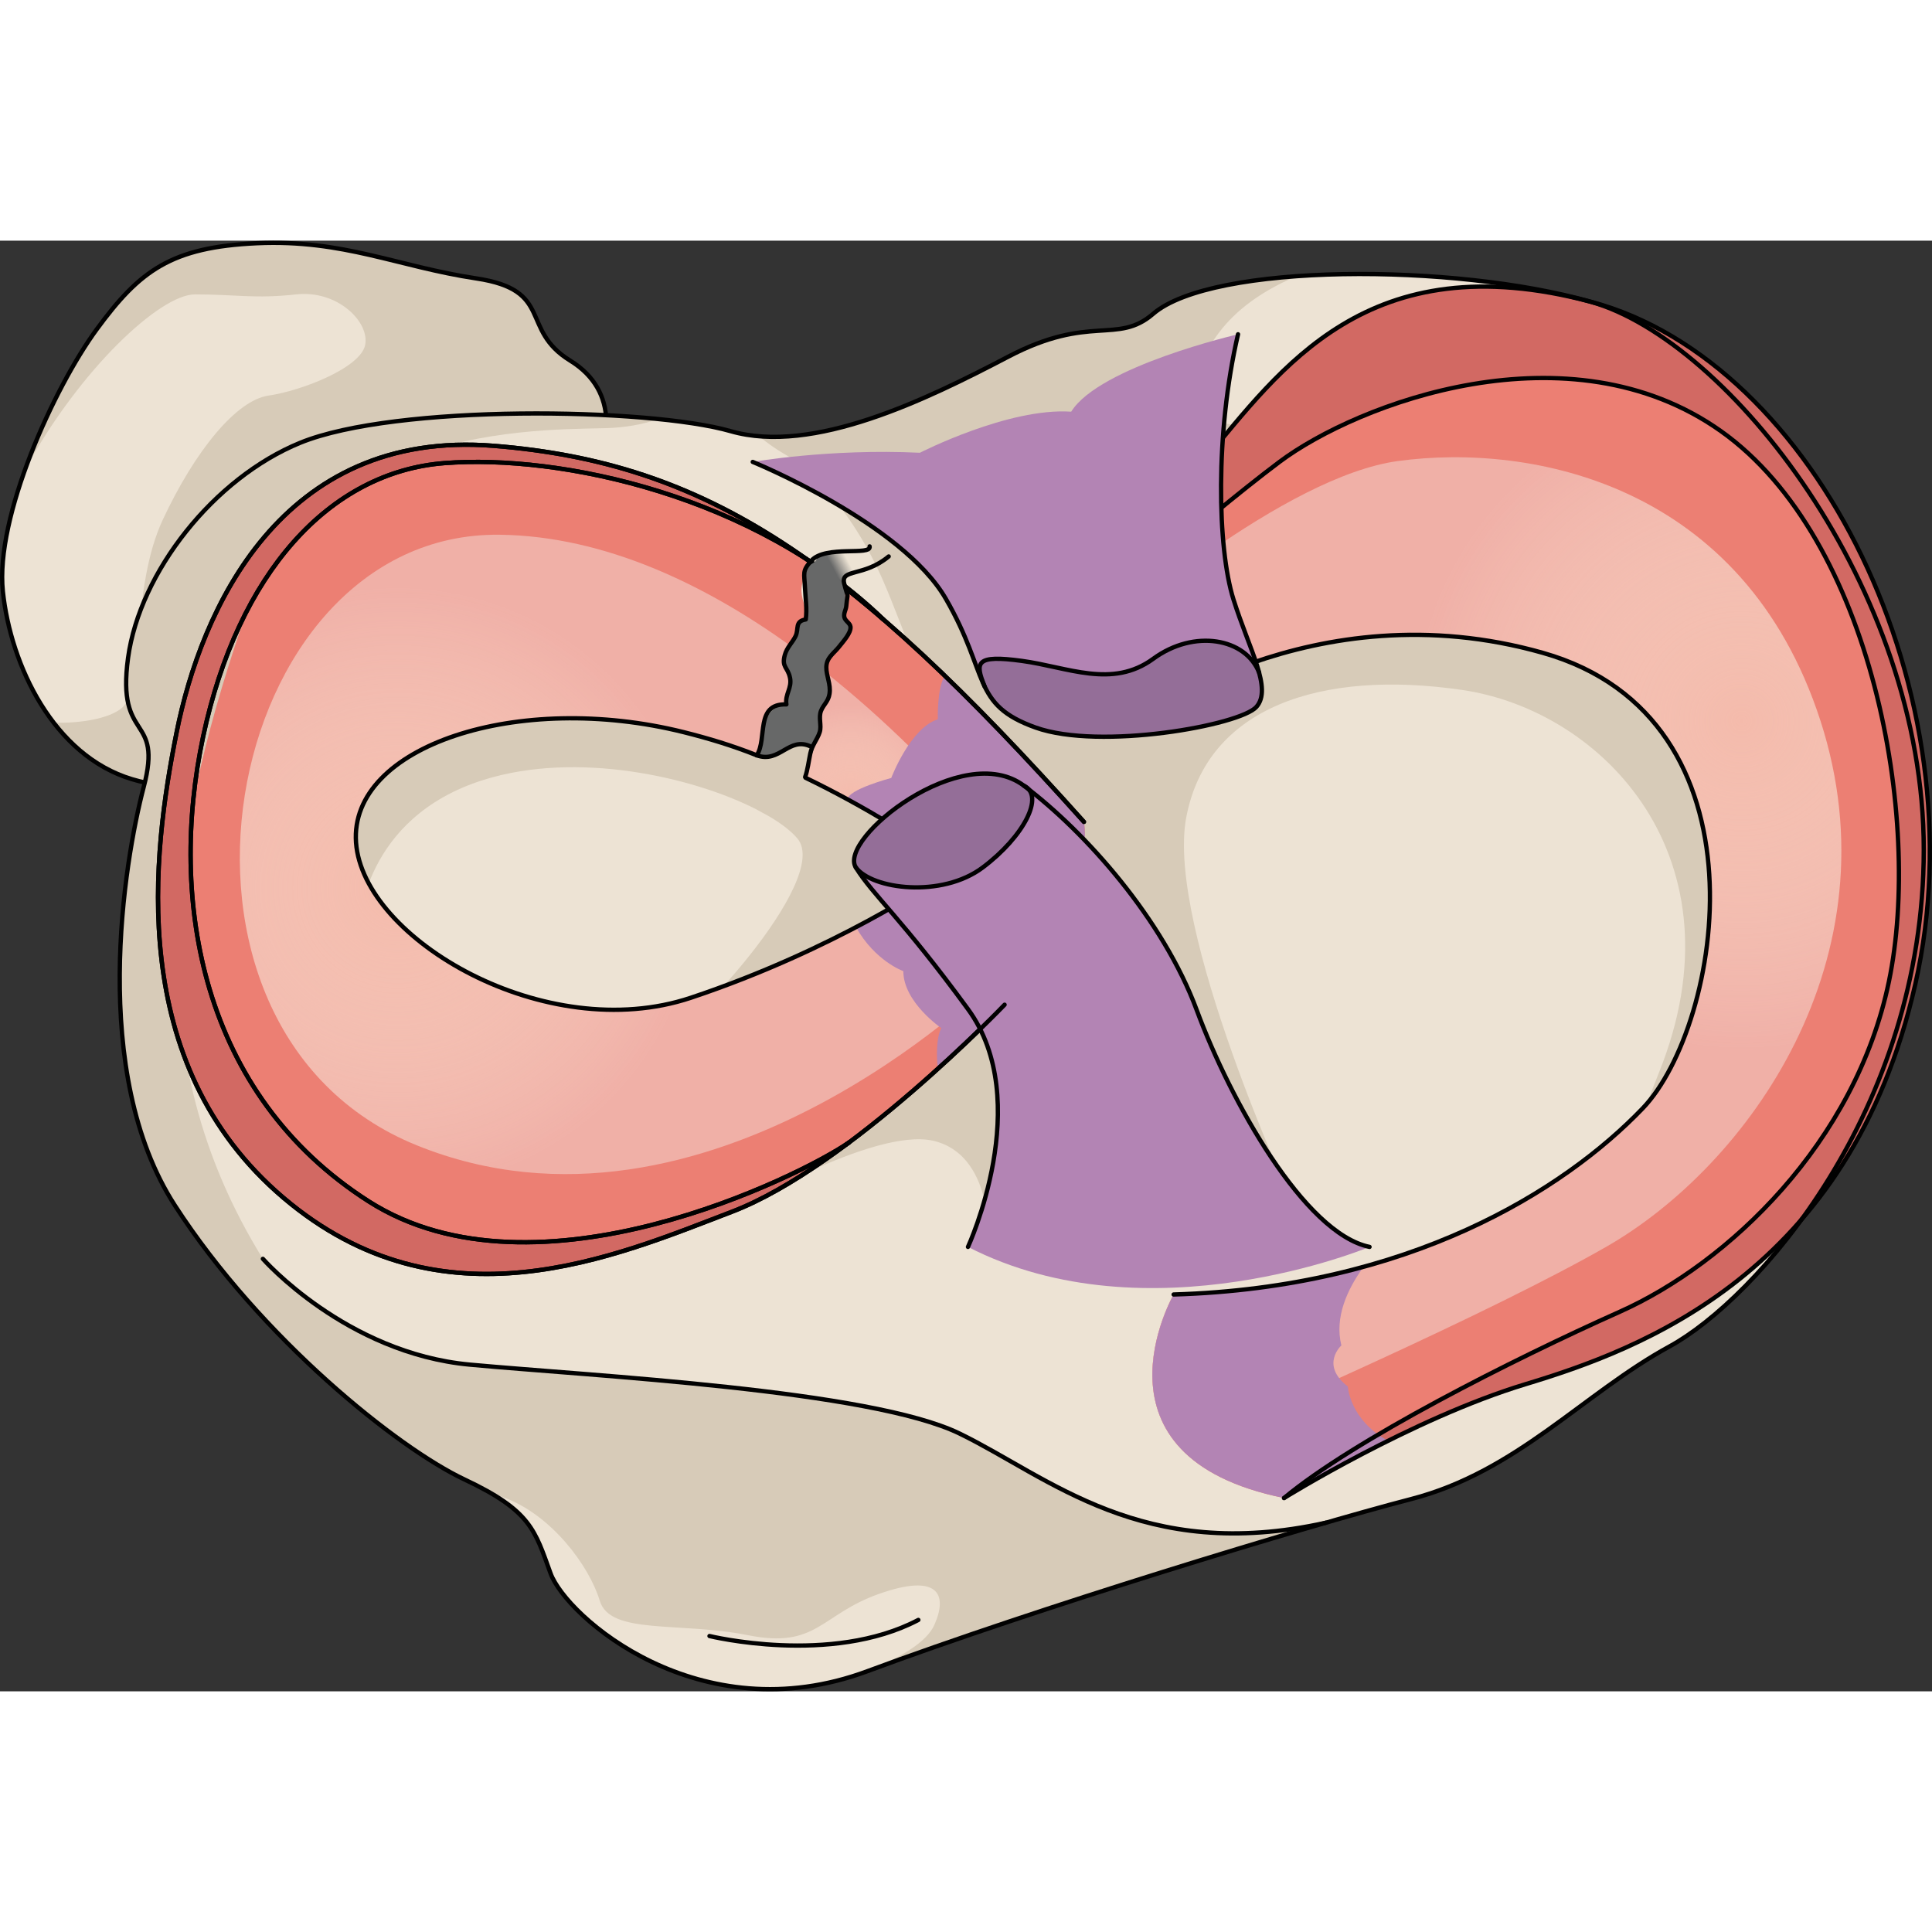 <?xml version="1.0" encoding="utf-8"?>
<!-- Created by: Science Figures, www.sciencefigures.org, Generator: Science Figures Editor -->
<!DOCTYPE svg PUBLIC "-//W3C//DTD SVG 1.1//EN" "http://www.w3.org/Graphics/SVG/1.1/DTD/svg11.dtd">
<svg version="1.1" id="Layer_1" xmlns="http://www.w3.org/2000/svg" xmlns:xlink="http://www.w3.org/1999/xlink" 
	 width="800px" height="800px" viewBox="0 0 447.919 336.323" enable-background="new 0 0 447.919 336.323"
	 xml:space="preserve">
<rect x="0" y="0" width="447.919" height="336.323" fill="#333333" stroke="none"/>
<g>
	<g>
		<path fill="#EDE3D4" d="M69.596,115.778c-9.93,4.635-20.862,14.514-39.001,9.071c-18.14-5.442-28.117-26.303-29.931-43.536
			c-1.813-17.234,11.791-47.164,21.767-60.771C32.408,6.938,39.664,1.494,59.619,0.587c19.956-0.905,32.653,5.442,50.792,8.164
			c18.139,2.723,9.977,11.791,21.768,19.047s9.07,19.956,4.535,28.118C132.18,64.079,110.412,96.731,69.596,115.778z"/>
		<path fill="#D7CBB8" d="M132.182,27.797c-11.791-7.257-3.627-16.326-21.77-19.046C92.271,6.03,79.573-0.32,59.619,0.586
			c-19.953,0.904-27.211,6.35-37.188,19.954c-5.494,7.491-12.083,19.935-16.598,32.479C18.532,29.772,37.135,12.454,45.2,12.454
			c9.598,0,13.864,1.067,23.462,0c9.598-1.066,17.063,6.398,15.996,11.731s-14.929,10.663-22.395,11.73
			C54.798,36.982,45.2,48.712,37.736,64.708s-4.266,39.458-9.598,43.723c-3.054,2.443-9.604,3.482-15.649,3.324
			c4.684,6.062,10.704,10.874,18.105,13.096c18.139,5.442,29.071-4.436,39.001-9.071c40.815-19.049,62.585-51.701,67.119-59.863
			S143.973,35.054,132.182,27.797z"/>
		<path fill="none" stroke="#010101" stroke-linecap="round" stroke-linejoin="round" stroke-miterlimit="10" d="M69.596,115.778
			c-9.93,4.635-20.862,14.514-39.001,9.071c-18.14-5.442-28.117-26.303-29.931-43.536c-1.813-17.234,11.791-47.164,21.767-60.771
			C32.408,6.938,39.664,1.494,59.619,0.587c19.956-0.905,32.653,5.442,50.792,8.164c18.139,2.723,9.977,11.791,21.768,19.047
			s9.07,19.956,4.535,28.118C132.18,64.079,110.412,96.731,69.596,115.778z"/>
	</g>
	<path fill="#EDE3D4" d="M267.363,16.95c-8.393,7.232-14.548-0.038-33.595,9.941c-19.049,9.976-45.258,22.768-64.351,17.28
		c-19.094-5.489-77.782-6.315-99.818,2.687c-19.955,8.151-37.188,29.921-39.91,49.876c-2.721,19.951,8.164,12.697,3.629,29.931
		c-4.535,17.231-12.699,66.216,7.256,97.052c19.953,30.836,51.698,56.232,67.118,63.49c15.418,7.256,16.328,11.791,19.955,21.768
		c3.627,9.977,34.465,37.188,73.468,22.676s101.586-33.561,126.077-39.91c24.488-6.348,39.909-24.486,59.864-35.373
		c19.954-10.881,58.954-54.418,58.954-115.191c0-60.77-45.352-117.916-77.097-126.983C337.168,5.125,281.004,5.195,267.363,16.95z"
		/>
	<path fill="#D7CBB8" d="M169.723,225.125c0,0,32.776-19.645,46.639-16.445c13.863,3.199,12.797,22.926,12.797,22.926l19.73-67.184
		l-32.527-7.464L169.723,225.125z"/>
	<path fill="#D7CBB8" d="M190.02,94.791c-0.882,0.919-1.665,1.834-1.681,3.355c-0.022,2.034,1.077,3.92,0.738,6.164
		c-0.27,1.786-1.388,2.469-1.97,3.943c-0.625,1.584,0.173,3.43-0.297,4.917c-0.548,1.731-1.849,1.406-2.262,3.343
		c-0.306,1.436-4.042,0.841-4.476,2.169l-4.371,0.368l0.006-0.484c2.498-3.856-0.455-12.061,6.858-11.8
		c-0.358-2.387,1.342-3.782,0.837-6.187c-0.525-2.499-1.98-2.408-1.208-5.248c0.344-1.265,1.088-2.193,1.754-3.159
		c-6.743-2.752-13.914-5.18-21.459-7.148c-55.187-14.396-114.373,29.593-79.181,73.583c0,0,0.8-24.794,28.793-33.592
		c21.572-6.78,48.354-0.734,63.174,6.785l3.132,1.719c2.874,1.709,5.106,3.446,6.478,5.093c7.998,9.598-26.394,46.388-33.592,48.789
		c-7.198,2.398,69.349-14.028,85.863-31.808C250.718,140.986,228.843,112.487,190.02,94.791z"/>
	<path fill="#D7CBB8" d="M405.383,76.974c-19.995-19.995-79.182-31.992-81.581-31.992s-54.387,0.8-48.788-9.598
		c4.205-7.813,6.158-18.78,25.513-27.146c-15.076,1.092-27.626,3.937-33.163,8.711c-8.393,7.232-14.548-0.038-33.595,9.941
		c-16.944,8.873-39.552,19.966-57.782,18.445c2.125,1.778,4.697,3.574,7.848,5.243c0,0,11.997,7.998,20.795,27.993
		s43.19,118.373,45.589,119.171c2.4,0.801,49.589,25.594,49.589,25.594s-29.593-63.985-24.794-89.579s31.192-34.392,63.984-29.593
		c32.793,4.799,65.585,39.19,45.59,88.779c-19.996,49.588,0.8,35.992,19.195,4.799C422.179,166.552,425.378,96.97,405.383,76.974z"
		/>
	<g>
		<path fill="#EC7F73" d="M216.912,148.343c0,0-23.195,15.996-56.787,27.194c-33.592,11.197-75.982-13.597-77.582-35.992
			s37.591-35.191,75.982-25.594c5.65,1.412,11.332,3.337,16.918,5.574l0.014-0.211c2.498-3.857-0.455-12.062,6.858-11.801
			c-0.358-2.386,1.342-3.782,0.838-6.185c-0.526-2.501-1.98-2.409-1.208-5.25c0.486-1.784,1.775-2.899,2.503-4.399
			c0.812-1.673-0.252-3.447,2.361-3.859c0.342-2.454-0.894-4.184-0.994-6.515c-0.112-2.604,1.445-4.474,2.332-6.646
			c-23.738-16.972-46.089-24.874-73.612-27.093c-49.588-3.999-67.984,38.392-73.583,66.385s-11.997,76.783,24.794,107.974
			c36.792,31.193,76.782,13.598,103.976,3.199c27.193-10.396,63.186-47.988,63.186-47.988
			C234.508,157.141,216.912,148.343,216.912,148.343z"/>
		<path fill="#EC7F73" d="M251.303,134.747c-22.019-24.611-40.499-42.926-57.987-56.277c-0.043,2.024-0.385,3.962-0.611,6.323
			c-0.078,0.807-0.647,1.565-0.438,2.519c0.189,0.865,1.334,1.341,1.428,2.212c0.15,1.407-1.729,3.446-2.71,4.684
			c-1.22,1.54-2.871,2.468-2.895,4.689c-0.022,2.034,1.076,3.918,0.738,6.162c-0.27,1.786-1.388,2.47-1.97,3.944
			c-0.624,1.583,0.173,3.431-0.297,4.916c-0.548,1.731,2.078,1.995,1.665,3.933c-0.306,1.434-0.977,5.436-1.408,6.761
			c29.051,13.331,50.09,31.729,50.09,31.729C254.503,153.942,251.303,134.747,251.303,134.747z"/>
	</g>
	<g>
		<radialGradient id="SVGID_1_" cx="92.235" cy="150.022" r="99.1" gradientUnits="userSpaceOnUse">
			<stop  offset="0" style="stop-color:#FCF6E4;stop-opacity:0.5"/>
			<stop  offset="0.709" style="stop-color:#F0B0A7"/>
		</radialGradient>
		<path fill="url(#SVGID_1_)" d="M216.91,148.343c0,0-23.195,15.996-56.787,27.194c-33.592,11.197-75.982-13.597-77.582-35.992
			s37.593-35.191,75.984-25.594c5.65,1.412,11.332,3.334,16.918,5.574l0.013-0.211c2.498-3.857-0.455-12.062,6.858-11.801
			c-0.358-2.386,1.342-3.782,0.838-6.185c-0.526-2.501-1.98-2.409-1.208-5.25c0.24-0.88,0.677-1.599,1.144-2.279
			c-19.534-13.995-42.817-25.322-67.238-25.624c-64.785-0.8-86.38,114.375-19.196,141.568
			c67.185,27.193,132.769-37.592,132.769-37.592l2.135-6.625C227.606,153.694,216.91,148.343,216.91,148.343z"/>
		<radialGradient id="SVGID_2_" cx="197.184" cy="129.233" r="30.624" gradientUnits="userSpaceOnUse">
			<stop  offset="0" style="stop-color:#FCF6E4;stop-opacity:0.5"/>
			<stop  offset="0.709" style="stop-color:#F0B0A7"/>
		</radialGradient>
		<path fill="url(#SVGID_2_)" d="M188.309,97.671c-0.127,0.365-0.215,0.762-0.22,1.225c-0.022,2.034,1.076,3.918,0.738,6.162
			c-0.27,1.786-1.388,2.47-1.97,3.944c-0.624,1.583,1.556,3.703,1.085,5.187c-0.548,1.731,0.272,2.853-0.141,4.79
			c-0.306,1.434-0.766,4.308-1.197,5.633c24.286,11.146,42.142,25.322,48.405,30.223l2.412-7.477
			C237.422,147.358,217.728,120.181,188.309,97.671z"/>
	</g>
	<path fill="#D7CBB8" d="M201.117,331.65c30.856-11.482,76.451-25.793,106.286-34.42l0,0c-42.545,9.453-64.098-10.52-84.892-20.652
		c-20.795-10.131-84.78-13.33-113.573-15.996c-28.793-2.668-47.989-24.527-47.989-24.527C31.638,188.783,39.07,139.36,55.867,89.771
		c16.796-49.588,74.382-45.589,86.379-46.389c4.353-0.292,7.745-1.107,10.316-2.032c-25.578-2.573-65.619-1.578-82.965,5.507
		C49.643,55.009,32.41,76.778,29.688,96.731c-2.721,19.954,8.164,12.698,3.629,29.931c-4.535,17.233-12.699,66.215,7.256,97.051
		c19.953,30.84,51.699,56.236,67.119,63.492c2.476,1.164,4.542,2.256,6.342,3.314c0.956,0.26,1.839,0.525,2.617,0.803
		c11.197,4,19.995,15.996,22.395,23.994s18.396,4.799,34.392,7.998s16.796-4.799,30.393-9.598s15.996,0,12.797,7.199
		C214.835,324.949,208.773,328.479,201.117,331.65z"/>
	<path fill="#D26963" d="M85.475,222.727c-38.883-24.828-46.467-69.768-38.391-107.709c8.076-37.938,29.245-61.386,55.987-63.451
		c21.785-1.684,55.777,4.306,83.78,22.18c-23.259-16.337-45.294-24.001-72.316-26.179c-49.588-3.999-67.984,38.392-73.583,66.385
		s-11.997,76.783,24.794,107.974c36.792,31.193,76.782,13.598,103.976,3.199c8.625-3.299,18.13-9.332,27.097-16.033
		C185.956,216.641,124.36,247.551,85.475,222.727z"/>
	<g>
		<path fill="#B384B4" d="M232.908,177.137c1.6-19.996-15.997-28.793-15.997-28.793s-6.841,4.712-18.458,10.812
			c4.449,7.9,10.976,10.198,10.976,10.198c0,7.2,8.798,13.198,8.798,13.198c-1.206,2.412-1.101,6.559-0.831,9.479
			C226.65,183.666,232.908,177.137,232.908,177.137z"/>
		<path fill="#B384B4" d="M251.303,134.747c-11.613-12.981-22.236-24.197-32.257-33.873c-1.843,2.89-1.619,10.093-1.619,10.093
			c-6.398,2-10.797,13.597-10.797,13.597s-10.261,2.717-10.065,5.005c22.901,12.476,40.341,26.773,40.341,26.773
			C254.503,153.942,251.303,134.747,251.303,134.747z"/>
	</g>
	<g>
		<path fill="none" stroke="#010101" stroke-linecap="round" stroke-linejoin="round" stroke-miterlimit="10" d="M232.908,177.137
			c0,0-35.992,37.592-63.186,47.988c-27.193,10.398-67.184,27.994-103.976-3.199c-36.791-31.191-30.393-79.981-24.794-107.974
			s23.994-70.384,73.583-66.385s82.38,26.395,136.767,87.18"/>
		<path fill="none" stroke="#010101" stroke-linecap="round" stroke-linejoin="round" stroke-miterlimit="10" d="M175.457,119.315
			c-5.586-2.239-11.282-3.951-16.932-5.363c-38.391-9.598-77.582,3.199-75.982,25.594s43.99,47.189,77.582,35.992
			c33.592-11.198,56.787-27.194,56.787-27.194"/>
		<path fill="none" stroke="#010101" stroke-linecap="round" stroke-linejoin="round" stroke-miterlimit="10" d="M236.906,156.341
			c0,0-22.608-18.539-50.147-31.82"/>
		<path fill="none" stroke="#010101" stroke-linecap="round" stroke-linejoin="round" stroke-miterlimit="10" d="M204.824,87.842
			c-29.87-28.851-75.012-38.341-101.752-36.276c-26.741,2.065-47.911,25.514-55.987,63.451
			c-8.077,37.941-0.492,82.881,38.391,107.709c38.885,24.828,100.481-6.086,111.344-13.635"/>
	</g>
	<g>
		<path fill="#EC7F73" d="M272.099,244.32c0,0-21.595,37.592,25.594,47.189c0,0,29.593-18.396,55.987-26.395
			c26.394-7.998,75.182-25.594,90.379-92.777c15.195-67.185-23.119-144.334-75.144-158.146
			c-52.027-13.814-72.022,15.778-89.618,36.573c-17.596,20.796-32.793,42.391-32.793,42.391s-0.799,13.597,16.797,18.396
			c0,0,40.79-31.192,94.377-15.996c53.588,15.196,41.591,86.379,23.195,105.575C362.477,220.326,326.486,242.721,272.099,244.32z"/>
		
			<radialGradient id="SVGID_3_" cx="403.804" cy="233.876" r="108.025" gradientTransform="matrix(1 0 0 -1 -0.02 345.239)" gradientUnits="userSpaceOnUse">
			<stop  offset="0" style="stop-color:#FCF6E4;stop-opacity:0.5"/>
			<stop  offset="0.709" style="stop-color:#F0B0A7"/>
		</radialGradient>
		<path fill="url(#SVGID_3_)" d="M422.059,111.305c-17.804-54.982-67.025-64.409-97.922-60.22
			c-26.064,3.536-65.173,36.887-76.766,47.227c1.477,4.37,5.424,10.372,15.93,13.237c0,0,40.79-31.192,94.377-15.996
			c53.588,15.196,41.591,86.378,23.195,105.576c-18.396,19.195-54.387,41.59-108.774,43.189c0,0-12.088,21.047,1.597,35.666
			c19.145-8.27,71.914-31.414,98.617-46.674C405.302,214.463,439.862,166.288,422.059,111.305z"/>
		<path fill="#D26963" d="M368.915,14.193c-52.027-13.814-72.022,15.778-89.618,36.573c-17.596,20.796-32.793,42.391-32.793,42.391
			s31.993-28.271,50.123-41.862c18.129-13.594,67.185-32.114,102.376-7.123c35.192,24.991,46.714,90.166,38.924,127.604
			c-7.79,37.437-37.324,65.347-62.386,76.544c-25.061,11.197-61.756,29.777-77.849,43.189c0,0,29.593-18.396,55.987-26.395
			c26.394-7.998,75.182-25.594,90.379-92.777C459.254,105.154,420.939,28.004,368.915,14.193z"/>
		<path fill="#B384B4" d="M276.305,103.807c0.762-3.29,1.122-8.404-2.942-11.007c0,0-1.255-10.788-6.522-13.295
			c0,0,0.937-7.281-2.203-10.647c-10.598,13.59-18.133,24.299-18.133,24.299s-0.799,13.597,16.797,18.396
			C263.301,111.552,268.009,107.959,276.305,103.807z"/>
		<path fill="#B384B4" d="M272.099,244.32c0,0-21.595,37.592,25.594,47.189c0,0,10.282-6.389,24.126-13.275
			c-8.941-4.867-9.329-12.584-9.329-12.584c-6.515-5.012-1.501-9.52-1.501-9.52c-1.641-6.561,1.428-13.115,5.16-18.24
			C303.105,241.475,288.437,243.84,272.099,244.32z"/>
		<g>
			<path fill="none" stroke="#010101" stroke-linecap="round" stroke-linejoin="round" stroke-miterlimit="10" d="M263.301,111.552
				c0,0,40.79-31.192,94.377-15.996c53.588,15.196,41.591,86.379,23.195,105.575c-18.396,19.195-54.387,41.59-108.774,43.189"/>
			<path fill="none" stroke="#010101" stroke-linecap="round" stroke-linejoin="round" stroke-miterlimit="10" d="M297.692,291.51
				c0,0,29.593-18.396,55.987-26.395c26.394-7.998,75.182-25.594,90.379-92.777c15.195-67.185-23.119-144.334-75.144-158.146
				c-52.027-13.814-72.022,15.778-89.618,36.573c-17.596,20.796-32.793,42.391-32.793,42.391"/>
			<path fill="none" stroke="#010101" stroke-linecap="round" stroke-linejoin="round" stroke-miterlimit="10" d="M246.504,93.157
				c0,0,31.993-28.271,50.123-41.862c18.129-13.594,67.185-32.114,102.376-7.123c35.192,24.991,46.714,90.166,38.924,127.604
				c-7.79,37.437-37.324,65.347-62.386,76.544c-25.061,11.197-61.756,29.777-77.849,43.189"/>
		</g>
	</g>
	<g>
		<path fill="none" stroke="#010101" stroke-linecap="round" stroke-linejoin="round" stroke-miterlimit="10" d="M267.363,16.95
			c-8.393,7.232-14.548-0.038-33.595,9.941c-19.049,9.976-45.258,22.768-64.351,17.28c-19.094-5.489-77.782-6.315-99.818,2.687
			c-19.955,8.151-37.188,29.921-39.91,49.876c-2.721,19.951,8.164,12.697,3.629,29.931c-4.535,17.231-12.699,66.216,7.256,97.052
			c19.953,30.836,51.698,56.232,67.118,63.49c15.418,7.256,16.328,11.791,19.955,21.768c3.627,9.977,34.465,37.188,73.468,22.676
			s101.586-33.561,126.077-39.91c24.488-6.348,39.909-24.486,59.864-35.373c19.954-10.881,58.954-54.418,58.954-115.191
			c0-60.77-45.352-117.916-77.097-126.983C337.168,5.125,281.004,5.195,267.363,16.95z"/>
		<path fill="none" stroke="#010101" stroke-linecap="round" stroke-linejoin="round" stroke-miterlimit="10" d="M60.948,236.055
			c0,0,19.195,21.859,47.989,24.527c28.793,2.666,92.778,5.865,113.573,15.996c20.794,10.133,42.349,30.105,84.892,20.652"/>
		<path fill="none" stroke="#010101" stroke-linecap="round" stroke-linejoin="round" stroke-miterlimit="10" d="M164.489,323.502
			c0,0,28.159,6.93,48.422-3.732"/>
	</g>
	<g>
		<path fill="#B384B4" d="M248.348,39.649c-14.532-1.003-35.078,9.521-35.078,9.521c-21.048-1.003-38.749,2.124-38.749,2.124
			s34.598,14.135,44.76,31.73c10.16,17.596,5.894,24.528,20.824,29.858c14.932,5.333,47.455-0.531,51.188-4.799
			c3.733-4.265-1.6-13.075-5.331-24.932c-3.732-11.859-4.267-38.52,1.066-61.448C287.029,21.705,254.861,29.126,248.348,39.649z"/>
		<path fill="#946E98" d="M291.294,108.084c1.612-1.84,1.529-4.533,0.618-7.948l0,0c-3.109-7.951-15.015-10.179-24.549-3.199
			c-9.533,6.978-19.797,1.928-30.479,0.484s-10.891,0.292-8.612,5.914l0,0c2.028,4.168,4.8,7.036,11.833,9.548
			C255.037,118.216,287.561,112.352,291.294,108.084z"/>
		<path fill="none" stroke="#010101" stroke-linecap="round" stroke-linejoin="round" stroke-miterlimit="10" d="M174.521,51.294
			c0,0,34.598,14.135,44.76,31.73c10.16,17.596,5.894,24.528,20.824,29.858c14.932,5.333,47.455-0.531,51.188-4.799
			c3.733-4.265-1.6-13.075-5.331-24.932c-3.732-11.859-4.267-38.52,1.066-61.448"/>
		<path fill="none" stroke="#010101" stroke-linecap="round" stroke-linejoin="round" stroke-miterlimit="10" d="M228.273,103.335
			c-2.279-5.624-2.068-7.359,8.612-5.914c10.681,1.443,20.945,6.495,30.479-0.484c9.534-6.982,21.438-4.752,24.551,3.199"/>
	</g>
	<g>
		<path fill="#B384B4" d="M224.417,233.289c0,0,15.602-33.805,0-55.131c-15.603-21.325-21.846-26.175-26.005-32.851
			c-4.162-6.677,24.708-29.681,38.986-18.937c14.277,10.747,32.27,30.993,40.07,52.053c7.803,21.059,24.963,51.744,40.049,54.865
			C317.516,233.289,266.246,254.766,224.417,233.289z"/>
		<path fill="#946E98" d="M227.86,145.307c8.657-6.518,13.411-14.85,10.629-18.084c-0.364-0.28-0.732-0.582-1.092-0.853
			c-14.276-10.744-43.148,12.26-38.986,18.937C202.117,150.359,218.303,152.503,227.86,145.307z"/>
		<path fill="none" stroke="#010101" stroke-linecap="round" stroke-linejoin="round" stroke-miterlimit="10" d="M224.417,233.289
			c0,0,15.602-33.805,0-55.131c-15.603-21.325-21.846-26.175-26.005-32.851c-4.162-6.677,24.708-29.681,38.986-18.937
			c14.277,10.747,32.27,30.993,40.07,52.053c7.803,21.059,24.963,51.744,40.049,54.865"/>
		<path fill="none" stroke="#010101" stroke-linecap="round" stroke-linejoin="round" stroke-miterlimit="10" d="M198.413,145.307
			c3.704,5.05,19.892,7.196,29.448,0c9.559-7.197,14.391-16.628,9.537-18.937"/>
	</g>
	<g>
		<path fill="none" stroke="#010101" stroke-linecap="round" stroke-linejoin="round" stroke-miterlimit="10" d="M232.908,177.137
			c0,0-35.992,37.592-63.186,47.988c-27.193,10.398-67.184,27.994-103.976-3.199c-36.791-31.191-30.393-79.981-24.794-107.974
			s23.994-70.384,73.583-66.385s82.38,26.395,136.767,87.18"/>
		<path fill="none" stroke="#010101" stroke-linecap="round" stroke-linejoin="round" stroke-miterlimit="10" d="M204.824,87.842
			c-29.87-28.851-75.012-38.341-101.752-36.276c-26.741,2.065-47.911,25.514-55.987,63.451
			c-8.077,37.941-0.492,82.881,38.391,107.709c38.885,24.828,100.481-6.086,111.344-13.635"/>
	</g>
	<g>
		<linearGradient id="SVGID_4_" gradientUnits="userSpaceOnUse" x1="200.485" y1="89.793" x2="205.316" y2="87.225">
			<stop  offset="0.004" style="stop-color:#676868"/>
			<stop  offset="0.709" style="stop-color:#676868;stop-opacity:0"/>
		</linearGradient>
		<path fill="url(#SVGID_4_)" d="M188.164,119.209c0,0,1.251-2.208-0.464-2.066c-0.891,0.073-1.929-2.076-5.043,0.964l-5.587,1.972
			c0,0-2.171-0.325-0.76-3.04c0,0,0.542-3.584,0.977-5.213c0,0,1.045-4.063,5.029-4.312c0,0,1.052-4.267,1.161-4.593
			c0.108-0.326-1.304-3.15-2.063-5.213l2.389-4.669l0.646-1.359l0.874-2.985l1.487-0.874c0,0,0.808-3.063-0.061-5.887
			c0,0-0.982-5.038,0.246-6.513c0,0,2.797-0.639,2.58-2.702l7.325-0.548l4.714-1.417l4.423,2.088c0,0-0.491,1.844-10.442,5.283
			c0,0,0.713,6.008,0.279,7.639c0,0-0.433,1.521,0.652,2.716c0,0,1.572,1.518-0.6,3.69c0,0-5.104,4.019-4.343,8.471
			c0,0,1.903,4.125-0.595,7.493c0,0-1.303,0.649-1.086,3.475c0,0,0.761,2.063-0.868,4.127
			C189.032,115.736,187.73,117.148,188.164,119.209z"/>
		<path fill="none" stroke="#010101" stroke-linecap="round" stroke-linejoin="round" stroke-miterlimit="10" d="M201.613,70.877
			c0.485,2.277-10.196-0.368-13.514,3.316c-2.184,2.426-1.622,2.835-1.474,6.266c0.1,2.328,0.526,4.907,0.184,7.361
			c-2.613,0.412-1.549,2.187-2.361,3.859c-0.728,1.5-2.017,2.615-2.503,4.399c-0.772,2.841,0.682,2.749,1.208,5.25
			c0.504,2.402-1.196,3.799-0.838,6.185c-7.313-0.261-4.36,7.943-6.858,11.801"/>
		<path fill="none" stroke="#010101" stroke-linecap="round" stroke-linejoin="round" stroke-miterlimit="10" d="M206.036,73.211
			c-5.774,4.791-11.173,2.785-10.32,6.264c0.999,4.071,0.865,1.315,0.48,5.317c-0.078,0.807-0.647,1.565-0.438,2.519
			c0.19,0.865,1.334,1.341,1.428,2.212c0.149,1.407-1.729,3.446-2.71,4.684c-1.22,1.54-2.872,2.468-2.896,4.689
			c-0.022,2.034,1.076,3.918,0.738,6.162c-0.269,1.786-1.388,2.47-1.97,3.944c-0.624,1.583,0.174,3.431-0.297,4.916
			c-0.548,1.731-1.768,3.005-2.181,4.941c-0.354,1.659-0.632,3.929-1.196,5.471"/>
		<path fill="none" stroke="#010101" stroke-linecap="round" stroke-linejoin="round" stroke-miterlimit="10" d="M187.996,117.292
			c-5.079-2.462-7.229,3.986-12.539,2.023"/>
	</g>
</g>
</svg>